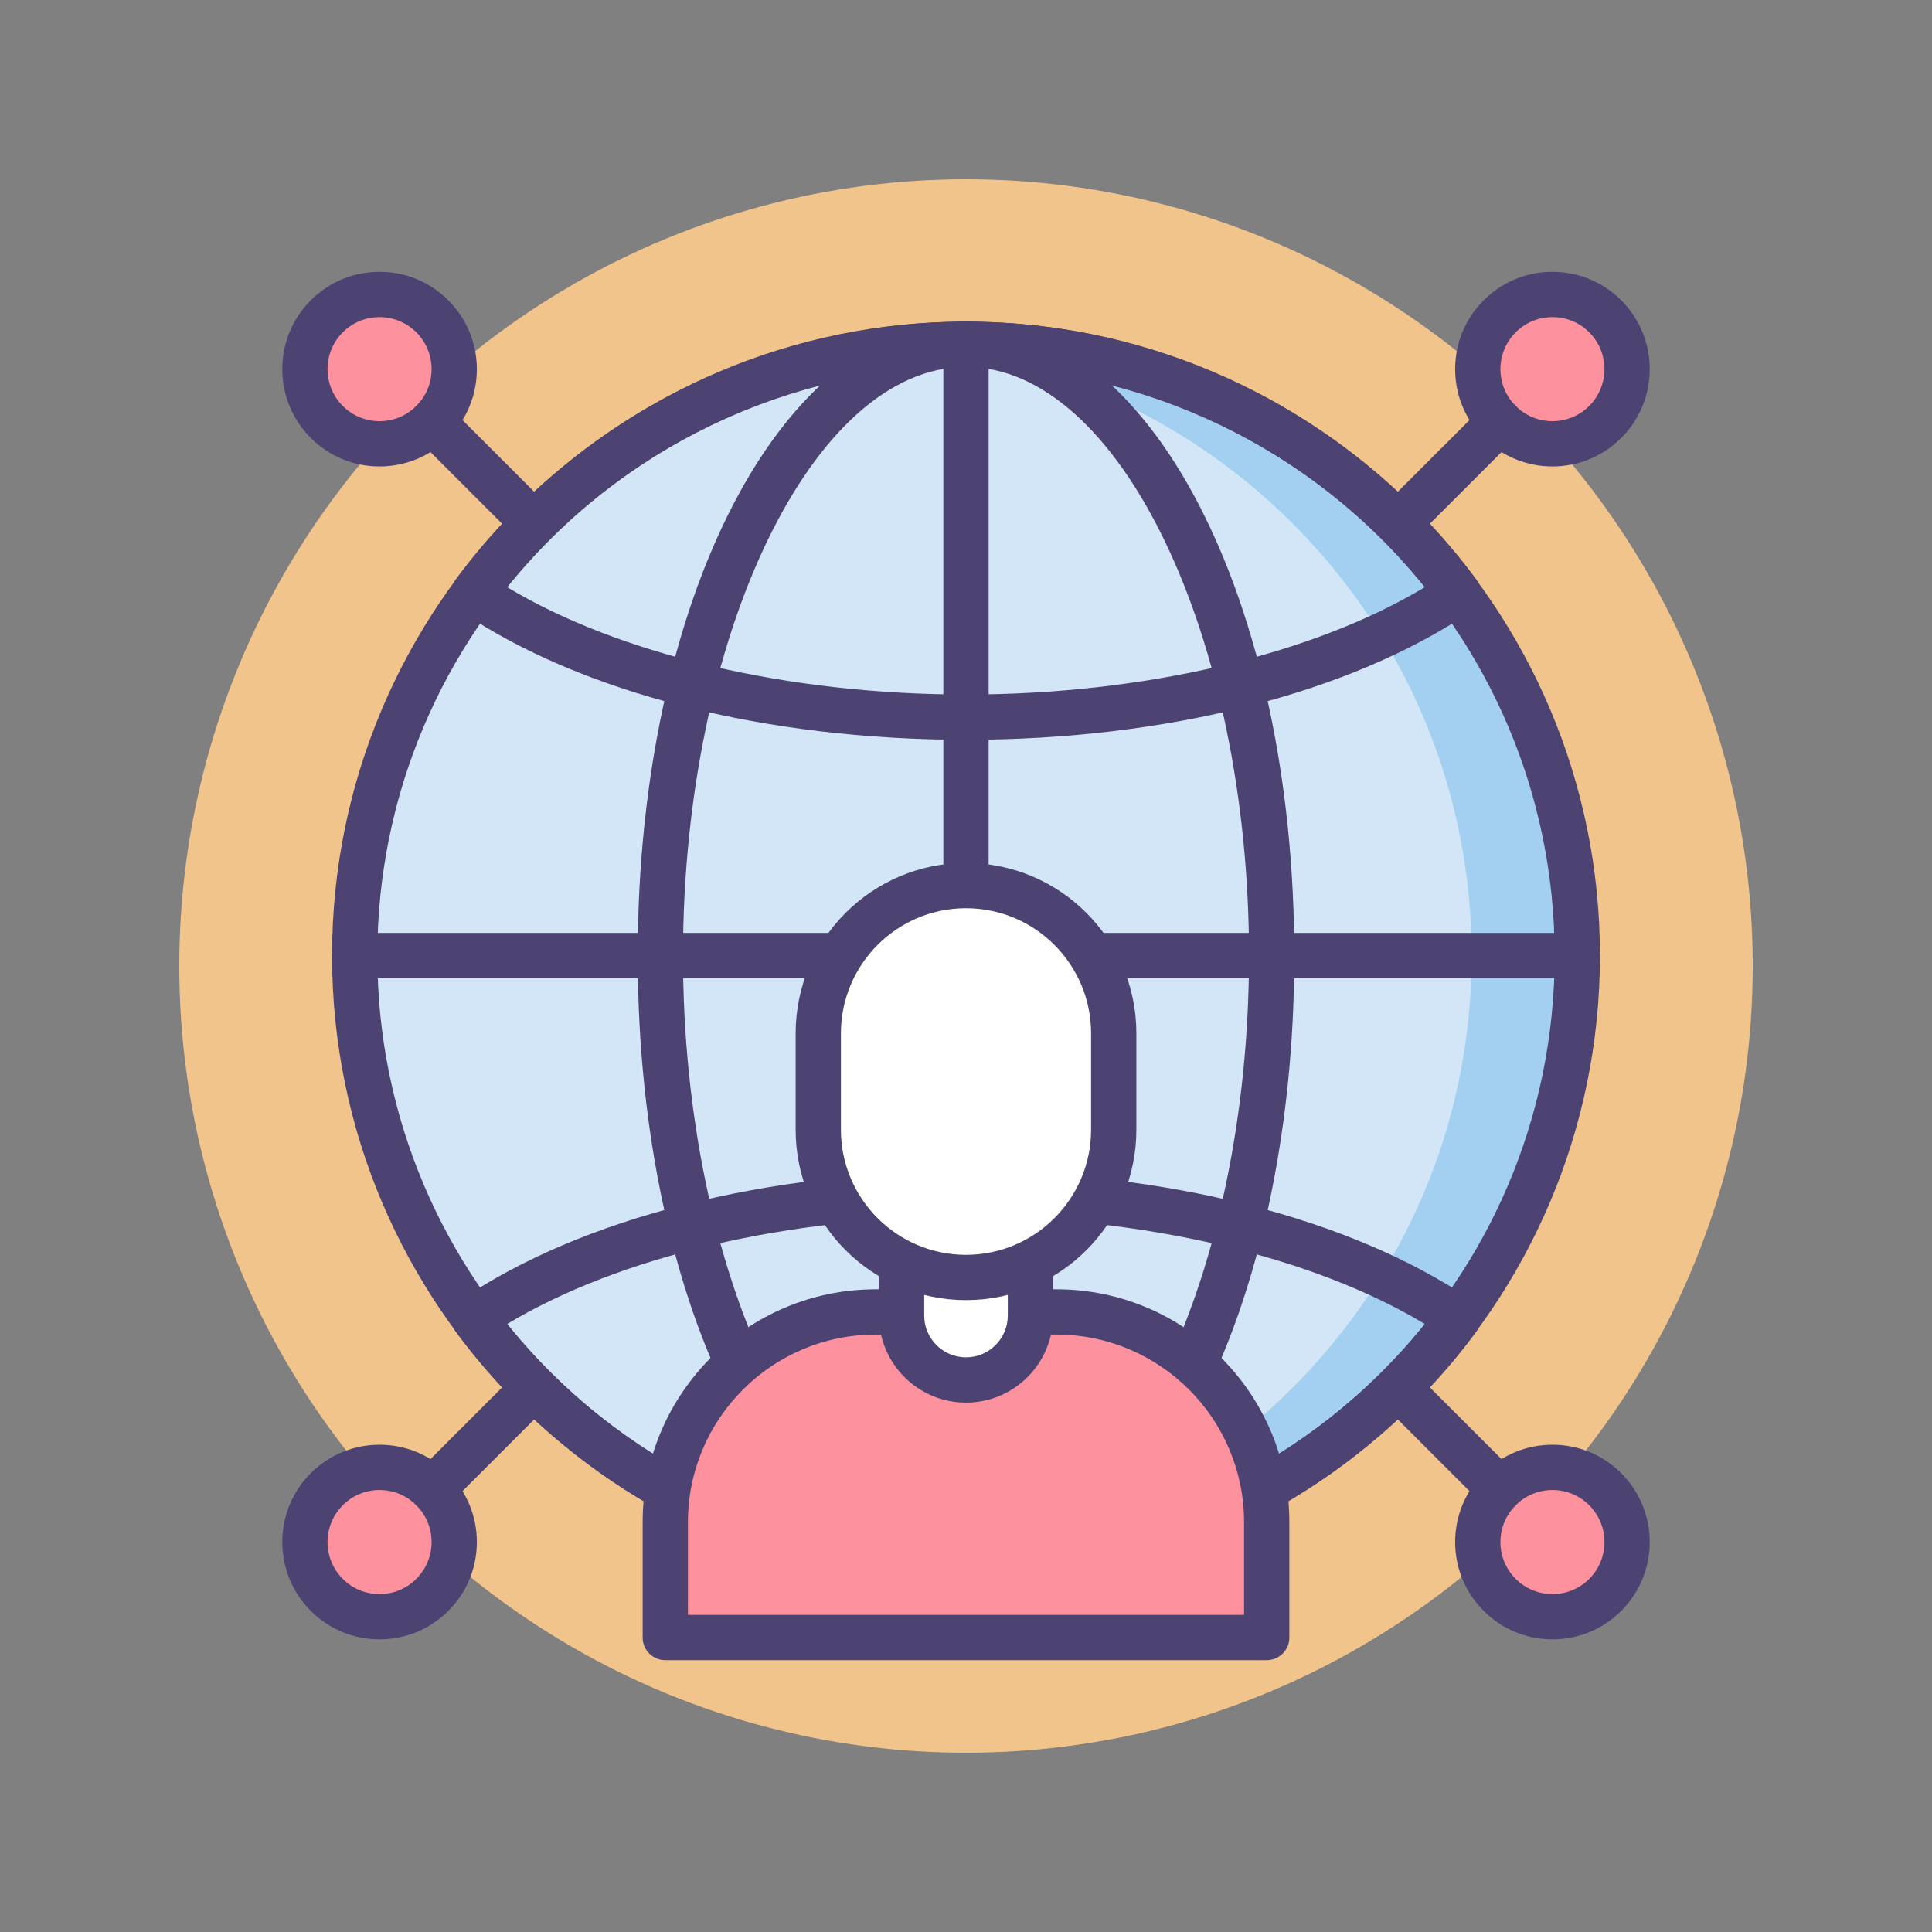 <?xml version="1.0" encoding="utf-8"?>
<!-- Generator: Adobe Illustrator 18.0.0, SVG Export Plug-In . SVG Version: 6.00 Build 0)  -->
<!DOCTYPE svg PUBLIC "-//W3C//DTD SVG 1.1//EN" "http://www.w3.org/Graphics/SVG/1.1/DTD/svg11.dtd">
<svg version="1.1" id="Icon_Set" xmlns="http://www.w3.org/2000/svg" xmlns:xlink="http://www.w3.org/1999/xlink" x="0px" y="0px"
	 viewBox="0 0 256 256" style="enable-background:new 0 0 256 256;" xml:space="preserve">
<rect x="0" y="0" width="256" height="256" fill="#808080" stroke="none"/>
<style type="text/css">
	.st0{fill:#4C4372;}
	.st1{fill:#F1C48B;}
	.st2{fill:#FFFFFF;}
	.st3{fill:#A3D0F1;}
	.st4{fill:#7BACF1;}
	.st5{fill:#D4E7F8;}
	.st6{fill:#FD919E;}
	.st7{fill:#D3E6F7;}
	.st8{fill:#E8677D;}
	.st9{fill:#D3E6F8;}
</style>
<g>
	<g>
		<circle class="st1" cx="128" cy="128" r="104.245"/>
	</g>
	<g>
		<circle class="st6" cx="50.292" cy="48.912" r="9.894"/>
	</g>
	<g>
		<path class="st0" d="M50.292,61.807c-3.443,0-6.682-1.342-9.117-3.777c-5.027-5.026-5.027-13.206-0.001-18.234
			c2.437-2.436,5.675-3.776,9.118-3.776c3.444,0,6.683,1.341,9.117,3.776c2.436,2.436,3.777,5.674,3.777,9.117
			c0,3.444-1.342,6.683-3.777,9.118C56.975,60.465,53.736,61.807,50.292,61.807z M50.292,42.019c-1.841,0-3.572,0.717-4.875,2.02
			c-2.688,2.688-2.688,7.062,0,9.749c1.303,1.302,3.034,2.02,4.875,2.02c1.842,0,3.572-0.718,4.874-2.02
			c1.303-1.303,2.021-3.033,2.021-4.875c0-1.841-0.718-3.572-2.02-4.875C53.865,42.735,52.134,42.019,50.292,42.019z"/>
	</g>
	<g>
		<circle class="st6" cx="205.708" cy="204.328" r="9.894"/>
	</g>
	<g>
		<path class="st0" d="M205.708,217.222c-3.444,0-6.683-1.341-9.117-3.776c-2.436-2.436-3.777-5.674-3.777-9.117
			c0-3.444,1.342-6.683,3.777-9.118c2.435-2.435,5.673-3.776,9.117-3.776c3.443,0,6.682,1.342,9.117,3.777
			c5.027,5.026,5.027,13.206,0.001,18.234C212.39,215.881,209.151,217.222,205.708,217.222z M205.708,197.434
			c-1.842,0-3.572,0.718-4.874,2.02c-1.303,1.303-2.021,3.033-2.021,4.875c0,1.841,0.718,3.572,2.02,4.875
			c1.302,1.302,3.033,2.019,4.875,2.019c1.841,0,3.572-0.717,4.875-2.02c2.688-2.688,2.688-7.062,0-9.749
			C209.28,198.151,207.549,197.434,205.708,197.434z"/>
	</g>
	<g>
		<circle class="st6" cx="205.708" cy="48.912" r="9.894"/>
	</g>
	<g>
		<path class="st0" d="M205.708,61.807c-3.444,0-6.683-1.342-9.118-3.777c-2.435-2.435-3.776-5.673-3.776-9.117
			c0-3.443,1.342-6.682,3.777-9.117c2.435-2.436,5.673-3.776,9.117-3.776c3.443,0,6.682,1.341,9.117,3.775
			c5.027,5.029,5.027,13.209,0,18.235C212.39,60.465,209.151,61.807,205.708,61.807z M205.708,42.019
			c-1.842,0-3.573,0.717-4.875,2.019c-1.302,1.303-2.02,3.034-2.02,4.875c0,1.842,0.718,3.572,2.02,4.874
			c1.303,1.303,3.033,2.021,4.875,2.021c1.841,0,3.572-0.718,4.875-2.02c2.688-2.688,2.688-7.062-0.001-9.75
			C209.28,42.735,207.549,42.019,205.708,42.019z"/>
	</g>
	<g>
		<circle class="st6" cx="50.292" cy="204.328" r="9.894"/>
	</g>
	<g>
		<path class="st0" d="M50.292,217.222c-3.443,0-6.682-1.341-9.117-3.775c-5.027-5.029-5.027-13.209,0-18.235
			c2.436-2.436,5.674-3.777,9.117-3.777c3.444,0,6.683,1.342,9.118,3.777c2.435,2.435,3.776,5.673,3.776,9.117
			c0,3.443-1.342,6.682-3.777,9.117C56.975,215.881,53.736,217.222,50.292,217.222z M50.292,197.434
			c-1.841,0-3.572,0.718-4.875,2.02c-2.688,2.688-2.688,7.062,0.001,9.75c1.302,1.302,3.033,2.019,4.874,2.019
			c1.842,0,3.573-0.717,4.875-2.019c1.302-1.303,2.02-3.034,2.02-4.875c0-1.842-0.718-3.572-2.02-4.874
			C53.864,198.151,52.134,197.434,50.292,197.434z"/>
	</g>
	<g>
		<path class="st0" d="M198.712,200.332c-0.768,0-1.535-0.293-2.121-0.879L55.167,58.029c-1.172-1.171-1.172-3.071,0-4.242
			c1.172-1.172,3.07-1.172,4.242,0l141.424,141.424c1.172,1.171,1.172,3.071,0,4.242
			C200.247,200.039,199.479,200.332,198.712,200.332z"/>
	</g>
	<g>
		<path class="st0" d="M57.288,200.332c-0.768,0-1.535-0.293-2.121-0.879c-1.172-1.171-1.172-3.071,0-4.242L196.591,53.787
			c1.172-1.172,3.07-1.172,4.242,0c1.172,1.171,1.172,3.071,0,4.242L59.409,199.453C58.823,200.039,58.056,200.332,57.288,200.332z"
			/>
	</g>
	<g>
		<circle class="st7" cx="128" cy="126.62" r="81"/>
	</g>
	<g>
		<path class="st3" d="M128,45.62c-2.36,0-4.691,0.123-7,0.321c41.455,3.552,74,38.305,74,80.679c0,42.375-32.545,77.128-74,80.679
			c2.309,0.198,4.64,0.321,7,0.321c44.735,0,81-36.265,81-81C209,81.885,172.735,45.62,128,45.62z"/>
	</g>
	<g>
		<path class="st0" d="M128,98.028c-26.558,0-50.932-6.192-66.875-16.988c-0.676-0.458-1.137-1.173-1.274-1.978
			c-0.138-0.806,0.059-1.632,0.544-2.289C76.188,55.388,101.462,42.62,128,42.62s51.812,12.768,67.605,34.153
			c0.485,0.657,0.682,1.483,0.544,2.289c-0.138,0.805-0.599,1.52-1.274,1.978C178.932,91.836,154.558,98.028,128,98.028z
			 M67.185,77.792C82.04,86.744,104.456,92.028,128,92.028s45.96-5.284,60.815-14.236C174.067,59.469,151.57,48.62,128,48.62
			S81.933,59.469,67.185,77.792z"/>
	</g>
	<g>
		<path class="st0" d="M128,210.62c-26.538,0-51.812-12.768-67.605-34.153c-0.485-0.657-0.682-1.483-0.544-2.289
			c0.138-0.805,0.599-1.52,1.274-1.978c15.943-10.796,40.317-16.988,66.875-16.988s50.932,6.192,66.875,16.988
			c0.676,0.458,1.137,1.173,1.274,1.978c0.138,0.806-0.059,1.632-0.544,2.289C179.812,197.853,154.538,210.62,128,210.62z
			 M67.185,175.448C81.933,193.771,104.43,204.62,128,204.62s46.067-10.849,60.815-29.172
			c-14.855-8.952-37.271-14.236-60.815-14.236S82.04,166.496,67.185,175.448z"/>
	</g>
	<g>
		<path class="st0" d="M128,210.62c-46.317,0-84-37.683-84-84s37.683-84,84-84s84,37.683,84,84S174.317,210.62,128,210.62z
			 M128,48.62c-43.01,0-78,34.99-78,78s34.99,78,78,78s78-34.99,78-78S171.01,48.62,128,48.62z"/>
	</g>
	<g>
		<path class="st0" d="M128,210.62c-24.393,0-43.5-36.897-43.5-84s19.107-84,43.5-84s43.5,36.897,43.5,84S152.393,210.62,128,210.62
			z M128,48.62c-20.327,0-37.5,35.72-37.5,78s17.173,78,37.5,78s37.5-35.72,37.5-78S148.327,48.62,128,48.62z"/>
	</g>
	<g>
		<path class="st0" d="M209,129.62H47c-1.657,0-3-1.343-3-3s1.343-3,3-3h162c1.657,0,3,1.343,3,3S210.657,129.62,209,129.62z"/>
	</g>
	<g>
		<path class="st0" d="M128,210.62c-1.657,0-3-1.343-3-3v-162c0-1.657,1.343-3,3-3s3,1.343,3,3v162
			C131,209.277,129.657,210.62,128,210.62z"/>
	</g>
	<g>
		<path class="st6" d="M167.846,216.981H88.154v-15.279c0-15.388,12.474-27.862,27.862-27.862h23.967
			c15.388,0,27.862,12.474,27.862,27.862V216.981z"/>
	</g>
	<g>
		<path class="st0" d="M167.846,219.981H88.154c-1.657,0-3-1.343-3-3v-15.279c0-17.018,13.845-30.862,30.862-30.862h23.967
			c17.018,0,30.862,13.845,30.862,30.862v15.279C170.846,218.639,169.503,219.981,167.846,219.981z M91.154,213.981h73.691v-12.279
			c0-13.709-11.153-24.862-24.862-24.862h-23.967c-13.709,0-24.862,11.153-24.862,24.862V213.981z"/>
	</g>
	<g>
		<path class="st2" d="M128,182.855L128,182.855c-4.716,0-8.538-3.823-8.538-8.538v-15.729h17.077v15.729
			C136.538,179.033,132.716,182.855,128,182.855z"/>
	</g>
	<g>
		<path class="st0" d="M128,185.855c-6.362,0-11.538-5.176-11.538-11.538v-15.729c0-1.657,1.343-3,3-3h17.076c1.657,0,3,1.343,3,3
			v15.729C139.538,180.68,134.362,185.855,128,185.855z M122.462,161.588v12.729c0,3.054,2.484,5.538,5.538,5.538
			s5.538-2.484,5.538-5.538v-12.729H122.462z"/>
	</g>
	<g>
		<path class="st2" d="M128,169.274L128,169.274c-10.81,0-19.573-8.763-19.573-19.573v-12.783c0-10.81,8.763-19.573,19.573-19.573h0
			c10.81,0,19.573,8.763,19.573,19.573V149.7C147.573,160.511,138.81,169.274,128,169.274z"/>
	</g>
	<g>
		<path class="st0" d="M128,172.273c-12.447,0-22.573-10.126-22.573-22.573v-12.782c0-12.447,10.126-22.573,22.573-22.573
			s22.573,10.126,22.573,22.573V149.7C150.573,162.147,140.447,172.273,128,172.273z M128,120.345
			c-9.139,0-16.573,7.435-16.573,16.573V149.7c0,9.139,7.435,16.573,16.573,16.573s16.573-7.435,16.573-16.573v-12.782
			C144.573,127.779,137.139,120.345,128,120.345z"/>
	</g>
</g>
</svg>
